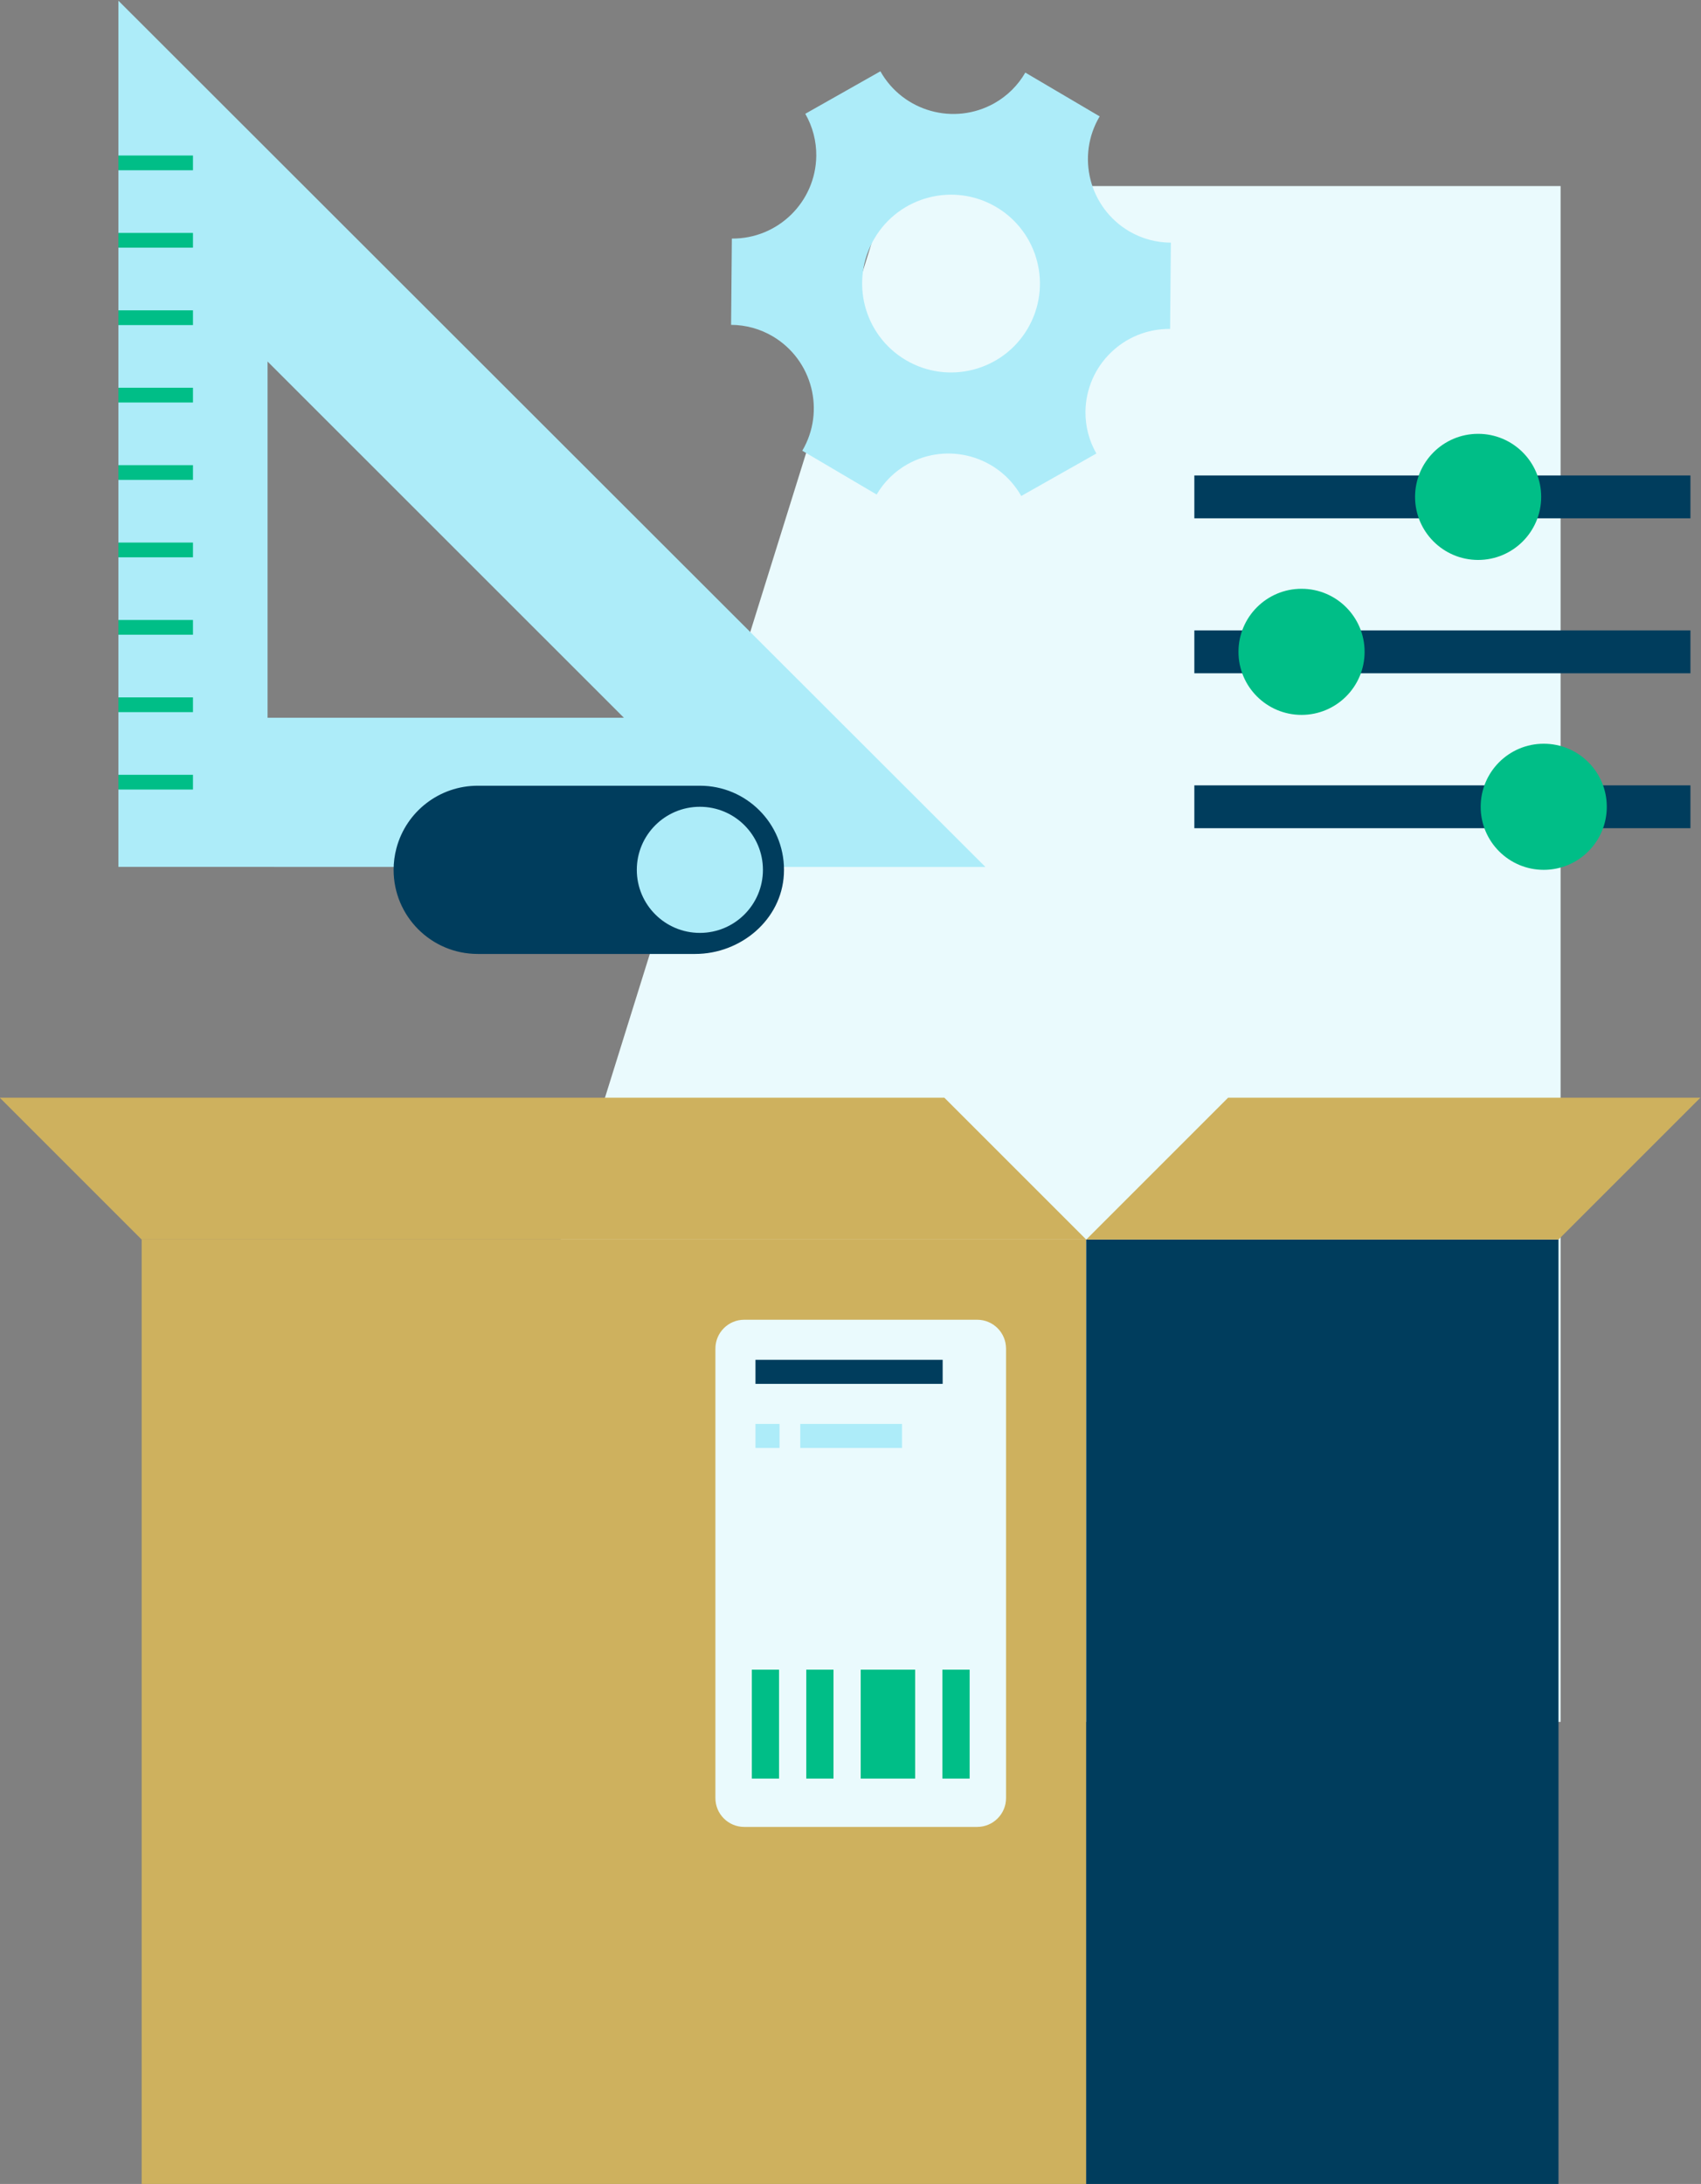 <?xml version="1.0" encoding="UTF-8" standalone="no"?>
<svg
   xmlns:dc="http://purl.org/dc/elements/1.1/"
   xmlns:cc="http://creativecommons.org/ns#"
   xmlns:rdf="http://www.w3.org/1999/02/22-rdf-syntax-ns#"
   xmlns:svg="http://www.w3.org/2000/svg"
   xmlns="http://www.w3.org/2000/svg"
   xmlns:sodipodi="http://sodipodi.sourceforge.net/DTD/sodipodi-0.dtd"
   xmlns:inkscape="http://www.inkscape.org/namespaces/inkscape"
   version="1.1"
   id="svg162"
   xml:space="preserve"
   width="820.343"
   height="1053.289"
   viewBox="0 0 820.343 1053.289"
   sodipodi:docname="influencer-2.svg"
   inkscape:version="1.0.2 (e86c870879, 2021-01-15, custom)"><rect x="0" y="0" width="820.343" height="1053.289" fill="#808080" stroke="none"/><defs
     id="defs166"><clipPath
       clipPathUnits="userSpaceOnUse"
       id="clipPath210"><path
         d="M 0,1200 H 1200 V 0 H 0 Z"
         id="path208" /></clipPath></defs><sodipodi:namedview
     pagecolor="#ffffff"
     bordercolor="#666666"
     borderopacity="1"
     objecttolerance="10"
     gridtolerance="10"
     guidetolerance="10"
     inkscape:pageopacity="0"
     inkscape:pageshadow="2"
     inkscape:window-width="1920"
     inkscape:window-height="1017"
     id="namedview164"
     showgrid="false"
     fit-margin-top="0"
     fit-margin-left="0"
     fit-margin-right="0"
     fit-margin-bottom="0"
     inkscape:zoom="0.490625"
     inkscape:cx="400.99548"
     inkscape:cy="546.36917"
     inkscape:window-x="-8"
     inkscape:window-y="-8"
     inkscape:window-maximized="1"
     inkscape:current-layer="g170" /><g
     id="g170"
     inkscape:groupmode="layer"
     inkscape:label="egourmet_more_illustrated_assets"
     transform="matrix(1.333,0,0,-1.333,-399.005,1346.369)"><g
       id="g172"
       transform="translate(447.745,387.044)"><path
         d="M 0,0 H 416.197 V 555.673 H 173.365 Z"
         style="fill:#eafafd;fill-opacity:1;fill-rule:nonzero;stroke:none"
         id="path174" /></g><path
       d="M 731.435,725.88 H 910.918 V 710.378 H 731.435 Z"
       style="fill:#003d5d;fill-opacity:1;fill-rule:nonzero;stroke:none"
       id="path176" /><path
       d="M 731.435,781.941 H 910.918 V 766.439 H 731.435 Z"
       style="fill:#003d5d;fill-opacity:1;fill-rule:nonzero;stroke:none"
       id="path178" /><path
       d="M 731.435,838.002 H 910.918 V 822.5 H 731.435 Z"
       style="fill:#003d5d;fill-opacity:1;fill-rule:nonzero;stroke:none"
       id="path180" /><g
       id="g182"
       transform="translate(525.044,750.35)"><path
         d="M 0,0 H -128.914 V 128.882 Z M -182.882,259.427 V -53.971 l 313.68,-0.025 z"
         style="fill:#adecf9;fill-opacity:1;fill-rule:nonzero;stroke:none"
         id="path184" /></g><path
       d="m 342.162,953.763 h 26.983 v -5.335 h -26.983 z"
       style="fill:#00be87;fill-opacity:1;fill-rule:nonzero;stroke:none"
       id="path186" /><path
       d="m 342.162,925.754 h 26.983 v -5.335 h -26.983 z"
       style="fill:#00be87;fill-opacity:1;fill-rule:nonzero;stroke:none"
       id="path188" /><path
       d="m 342.162,897.747 h 26.983 v -5.335 h -26.983 z"
       style="fill:#00be87;fill-opacity:1;fill-rule:nonzero;stroke:none"
       id="path190" /><path
       d="m 342.162,869.739 h 26.983 v -5.335 h -26.983 z"
       style="fill:#00be87;fill-opacity:1;fill-rule:nonzero;stroke:none"
       id="path192" /><path
       d="m 342.162,841.73 h 26.983 v -5.335 h -26.983 z"
       style="fill:#00be87;fill-opacity:1;fill-rule:nonzero;stroke:none"
       id="path194" /><path
       d="m 342.162,813.725 h 26.983 v -5.335 h -26.983 z"
       style="fill:#00be87;fill-opacity:1;fill-rule:nonzero;stroke:none"
       id="path196" /><path
       d="m 342.162,785.716 h 26.983 v -5.335 h -26.983 z"
       style="fill:#00be87;fill-opacity:1;fill-rule:nonzero;stroke:none"
       id="path198" /><path
       d="m 342.162,757.709 h 26.983 v -5.335 h -26.983 z"
       style="fill:#00be87;fill-opacity:1;fill-rule:nonzero;stroke:none"
       id="path200" /><path
       d="m 342.162,729.7 h 26.983 v -5.335 h -26.983 z"
       style="fill:#00be87;fill-opacity:1;fill-rule:nonzero;stroke:none"
       id="path202" /><g
       id="g204"><g
         id="g206"
         clip-path="url(#clipPath210)"><g
           id="g212"
           transform="translate(627.082,879.725)"><path
             d="M 0,0 C -15.302,9.014 -20.399,28.726 -11.387,44.029 -2.37,59.333 17.347,64.431 32.652,55.414 47.956,46.396 53.051,26.679 44.034,11.375 35.015,-3.926 15.301,-9.018 0,0 m 64.957,-18.631 c 0.209,16.713 13.912,30.102 30.626,29.925 l 0.275,31.221 C 90.522,42.523 85.286,43.959 80.692,46.674 66.3,55.215 61.558,73.805 70.098,88.196 c 0.001,0.001 0.001,0.001 0.001,0.001 l -26.9,15.844 C 40.526,99.409 36.658,95.581 31.999,92.955 17.42,84.769 -1.033,89.939 -9.236,104.508 L -36.408,89.134 c 2.66,-4.626 4.033,-9.879 3.978,-15.215 -0.203,-16.686 -13.857,-30.068 -30.544,-29.934 l -0.271,-31.217 c 5.307,-0.023 10.513,-1.46 15.081,-4.161 14.339,-8.506 19.11,-26.999 10.674,-41.379 l 26.896,-15.847 c 2.675,4.569 6.514,8.346 11.125,10.948 14.55,8.17 32.968,3.037 41.194,-11.482 l 27.175,15.37 c -2.633,4.61 -3.994,9.836 -3.94,15.144 z"
             style="fill:#adecf9;fill-opacity:1;fill-rule:evenodd;stroke:none"
             id="path214" /></g><g
           id="g216"
           transform="translate(582.929,693.699)"><path
             d="m 0,0 c -0.847,-16.462 -15.61,-28.818 -32.091,-28.818 h -78.674 c -16.807,0.001 -30.432,13.626 -30.431,30.433 0,2.645 0.344,5.278 1.025,7.833 3.55,13.325 15.615,22.599 29.406,22.6 h 80.372 C -13.594,32.058 0.033,18.448 0.044,1.649 0.044,1.099 0.03,0.549 0,0"
             style="fill:#003d5d;fill-opacity:1;fill-rule:nonzero;stroke:none"
             id="path218" /></g><g
           id="g220"
           transform="translate(552.537,718.128)"><path
             d="m 0,0 c 12.6,0 22.814,-10.214 22.814,-22.814 0,-12.6 -10.214,-22.814 -22.814,-22.814 -12.6,0 -22.814,10.214 -22.814,22.814 C -22.814,-10.214 -12.6,0 0,0"
             style="fill:#adecf9;fill-opacity:1;fill-rule:nonzero;stroke:none"
             id="path222" /></g><g
           id="g224"
           transform="translate(834.104,853.066)"><path
             d="m 0,0 c 12.6,0 22.814,-10.214 22.814,-22.814 0,-12.6 -10.214,-22.814 -22.814,-22.814 -12.6,0 -22.814,10.214 -22.814,22.814 C -22.814,-10.214 -12.6,0 0,0"
             style="fill:#00be87;fill-opacity:1;fill-rule:nonzero;stroke:none"
             id="path226" /></g><g
           id="g228"
           transform="translate(857.842,740.943)"><path
             d="m 0,0 c 12.6,0 22.814,-10.214 22.814,-22.814 0,-12.6 -10.214,-22.814 -22.814,-22.814 -12.6,0 -22.814,10.214 -22.814,22.814 C -22.814,-10.214 -12.6,0 0,0"
             style="fill:#00be87;fill-opacity:1;fill-rule:nonzero;stroke:none"
             id="path230" /></g><g
           id="g232"
           transform="translate(770.217,797.005)"><path
             d="m 0,0 c 12.6,0 22.814,-10.214 22.814,-22.814 0,-12.6 -10.214,-22.814 -22.814,-22.814 -12.6,0 -22.814,10.214 -22.814,22.814 C -22.814,-10.214 -12.6,0 0,0"
             style="fill:#00be87;fill-opacity:1;fill-rule:nonzero;stroke:none"
             id="path234" /></g><path
           d="M 350.583,561.544 H 692.317 V 219.81 H 350.583 Z"
           style="fill:#ceb15e;fill-opacity:1;fill-rule:nonzero;stroke:none"
           id="path236" /><path
           d="M 692.316,561.544 H 863.183 V 219.81 H 692.316 Z"
           style="fill:#003d5d;fill-opacity:1;fill-rule:nonzero;stroke:none"
           id="path238" /><g
           id="g240"
           transform="translate(692.317,561.543)"><path
             d="M 0,0 -51.33,51.328 H -393.064 L -341.736,0 Z"
             style="fill:#ceb15e;fill-opacity:1;fill-rule:nonzero;stroke:none"
             id="path242" /></g><g
           id="g244"
           transform="translate(692.316,561.543)"><path
             d="M 0,0 51.328,51.328 H 222.195 L 170.867,0 Z"
             style="fill:#ceb15e;fill-opacity:1;fill-rule:nonzero;stroke:none"
             id="path246" /></g><g
           id="g248"
           transform="translate(663.309,522.11)"><path
             d="m 0,0 v -162.647 c -0.005,-5.756 -4.67,-10.421 -10.426,-10.426 h -84.298 c -5.758,0 -10.426,4.668 -10.426,10.426 V 0 c 0,5.758 4.668,10.426 10.426,10.426 h 84.291 C -4.677,10.421 -0.012,5.756 -0.007,0"
             style="fill:#eafafd;fill-opacity:1;fill-rule:nonzero;stroke:none"
             id="path250" /></g><path
           d="m 572.655,518.034 h 67.722 v -8.695 h -67.722 z"
           style="fill:#003d5d;fill-opacity:1;fill-rule:nonzero;stroke:none"
           id="path252" /><path
           d="m 588.863,494.843 h 36.806 v -8.695 h -36.806 z"
           style="fill:#adecf9;fill-opacity:1;fill-rule:nonzero;stroke:none"
           id="path254" /><path
           d="m 572.655,494.843 h 8.695 v -8.695 h -8.695 z"
           style="fill:#adecf9;fill-opacity:1;fill-rule:nonzero;stroke:none"
           id="path256" /><path
           d="m 571.328,405.928 h 9.852 v -39.402 h -9.852 z"
           style="fill:#00be87;fill-opacity:1;fill-rule:nonzero;stroke:none"
           id="path258" /><path
           d="m 591.029,405.928 h 9.852 v -39.402 h -9.852 z"
           style="fill:#00be87;fill-opacity:1;fill-rule:nonzero;stroke:none"
           id="path260" /><path
           d="m 610.728,405.928 h 19.703 v -39.402 h -19.703 z"
           style="fill:#00be87;fill-opacity:1;fill-rule:nonzero;stroke:none"
           id="path262" /><path
           d="m 640.283,405.928 h 9.852 v -39.402 h -9.852 z"
           style="fill:#00be87;fill-opacity:1;fill-rule:nonzero;stroke:none"
           id="path264" /></g></g></g></svg>
